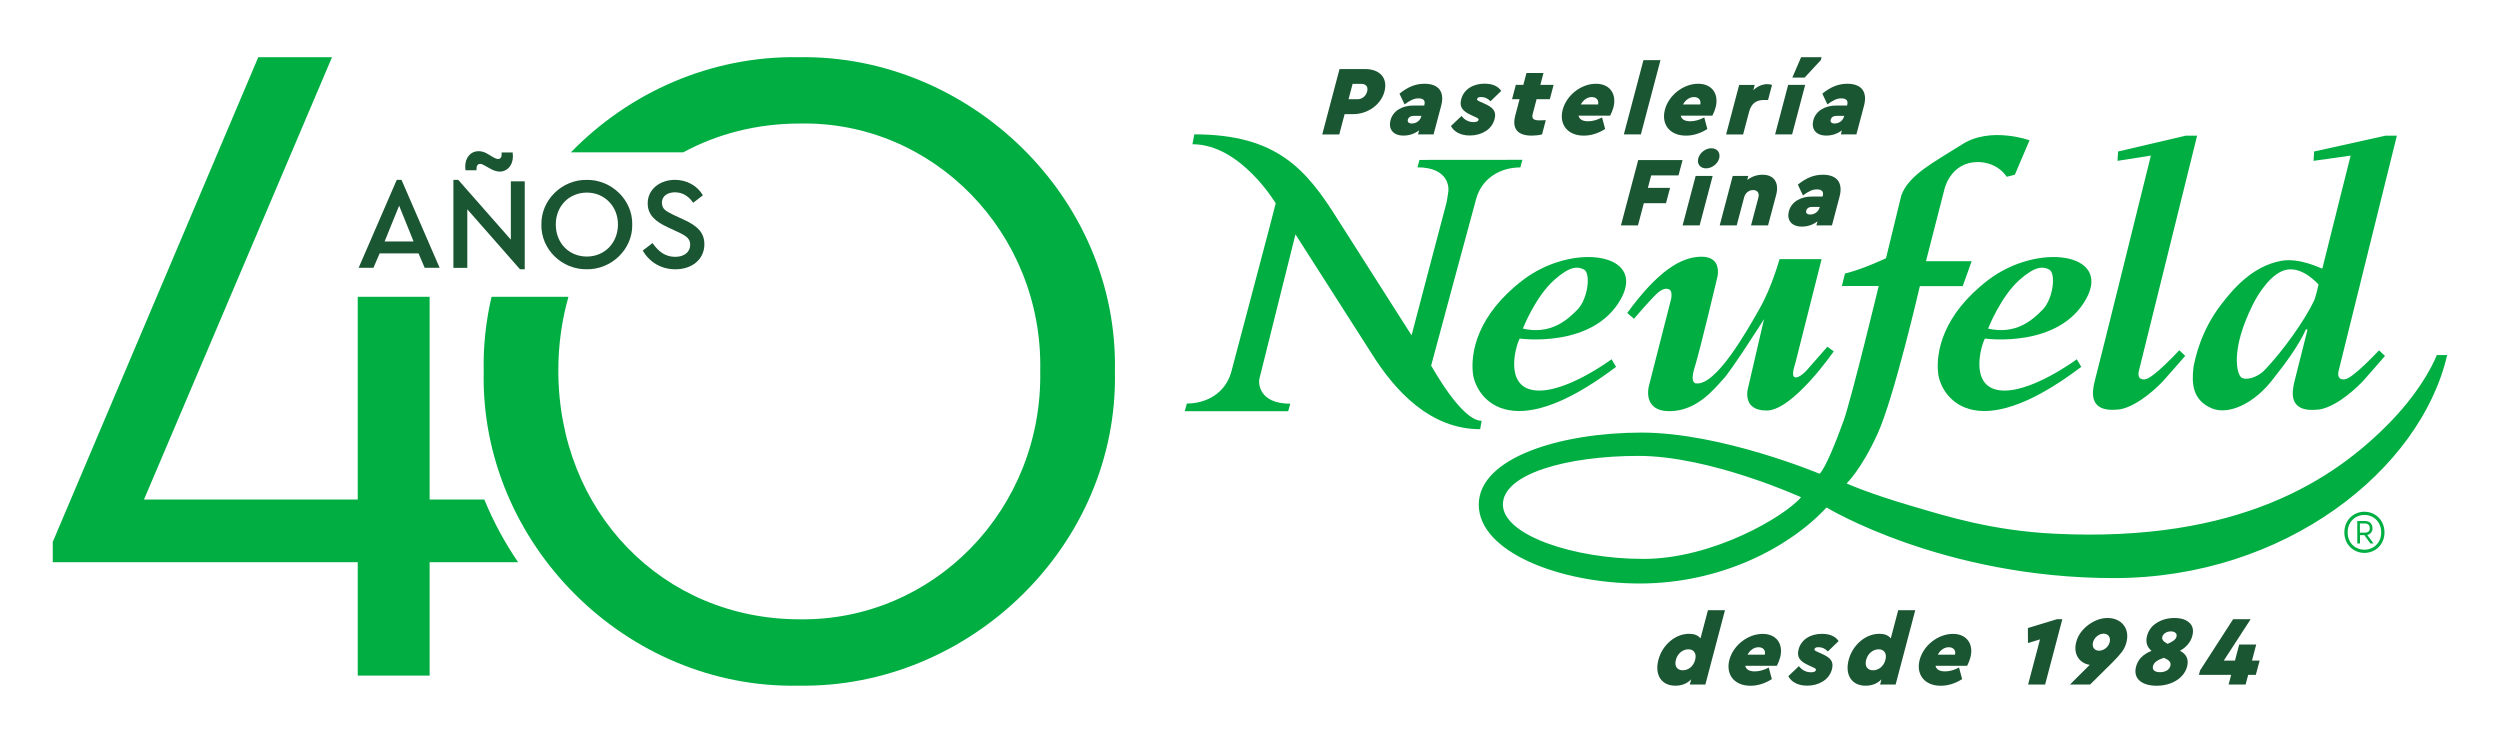 <?xml version="1.0" encoding="utf-8"?>
<!-- Generator: Adobe Illustrator 28.1.0, SVG Export Plug-In . SVG Version: 6.00 Build 0)  -->
<svg version="1.1" id="Layer_1" xmlns="http://www.w3.org/2000/svg" xmlns:xlink="http://www.w3.org/1999/xlink" x="0px" y="0px"
	 viewBox="0 0 591.91 175.89" style="enable-background:new 0 0 591.91 175.89;" xml:space="preserve">
<style type="text/css">
	.st0{fill:#00AE42;}
	.st1{fill:#1B5633;}
	.st2{fill-rule:evenodd;clip-rule:evenodd;fill:#00AE42;}
</style>
<g>
	<g>
		<path class="st0" d="M114.79,118.56c-0.04-0.1-0.08-0.19-0.11-0.29h-12.96v-48H84.7v48H34.09L78.61,13.54H61.15L12.49,128.31v4.8
			H84.7v26.84h17.02v-26.84h20.94v-0.02C119.54,128.53,116.91,123.68,114.79,118.56z"/>
		<g>
			<path class="st1" d="M99.1,60h-9.22l-1.46,3.41h-3.51l9.03-20.83h1.12l9.03,20.83h-3.54L99.1,60z M94.5,48.7l-3.44,8.47h6.86
				L94.5,48.7z"/>
			<path class="st1" d="M124.24,42.93v20.83h-1.12l-12.48-14.21v13.87h-3.29V42.59h1.15l12.45,14.15V42.93H124.24z M115.05,39.36
				c-0.62-0.37-0.99-0.56-1.36-0.56c-0.59,0-0.87,0.47-0.87,1.12v0.4h-2.61c-0.03-0.37-0.06-0.68-0.06-0.9
				c0-2.11,1.3-3.63,3.13-3.63c0.75,0,1.49,0.22,2.23,0.68l1.02,0.62c0.34,0.19,0.96,0.56,1.37,0.56c0.59,0,0.87-0.43,0.87-1.09
				V36.1h2.61c0.03,0.37,0.06,0.68,0.06,0.9c0,2.14-1.33,3.63-3.1,3.63c-0.71,0-1.49-0.25-2.3-0.71L115.05,39.36z"/>
			<path class="st1" d="M138.92,42.59c5.8-0.09,10.89,4.72,10.77,10.58c0.12,5.87-4.97,10.68-10.77,10.58
				c-5.87,0.09-10.86-4.72-10.74-10.58C128.09,47.31,133.09,42.5,138.92,42.59z M138.95,45.6c-4.25,0-7.36,3.23-7.36,7.54
				c0,4.38,3.1,7.6,7.36,7.6c4.19,0,7.36-3.23,7.36-7.6C146.31,48.86,143.14,45.6,138.95,45.6z"/>
			<path class="st1" d="M154.5,57.55c1.37,1.99,3.01,3.26,5.37,3.26c2.11,0,3.54-1.12,3.54-2.86c0-1.46-0.87-2.08-3.01-3.07
				l-2.27-1.06c-2.98-1.37-4.78-2.95-4.78-5.68c0-3.35,2.92-5.56,6.46-5.56c2.89,0,5.34,1.46,6.61,3.66l-2.3,1.77
				c-1.09-1.61-2.58-2.48-4.31-2.48c-1.74,0-3.1,0.87-3.1,2.48c0.12,1.61,0.84,1.89,2.86,2.92l2.3,1.06c3.32,1.52,4.9,3.13,4.9,5.84
				c0,3.57-2.92,5.93-6.86,5.93c-3.35,0-6.15-1.68-7.73-4.44L154.5,57.55z"/>
		</g>
		<g>
			<path class="st2" d="M189.13,13.54c-20.92-0.34-40.23,8.39-53.96,22.53h26.58c8.1-4.37,17.46-6.82,27.6-6.82
				c31.64-0.65,57.6,25.96,56.94,58.47c0.65,32.95-25.31,59.34-56.94,58.91c-32.51,0-57.16-25.53-57.16-58.91
				c0-6.13,0.84-11.98,2.4-17.45h-18.21c-1.32,5.67-1.99,11.59-1.86,17.67c-0.87,40.8,33.82,75.27,74.62,74.4
				c40.36,0.65,75.71-33.16,74.83-74.4C264.84,46.71,229.5,12.89,189.13,13.54z"/>
		</g>
	</g>
	<g>
		<g>
			<path class="st1" d="M317.15,16.35h6.07c3.45,0,5.42,2.11,4.57,5.32c-0.84,3.17-4.01,5.35-7.39,5.35h-2.04l-1.27,4.81h-4.03
				L317.15,16.35z M321.36,23.5c1.12,0,2.04-0.73,2.33-1.83c0.29-1.1-0.25-1.81-1.38-1.81h-2.06l-0.96,3.63H321.36z"/>
			<path class="st1" d="M339.42,31.82h-3.68l0.25-0.96c-1.08,0.82-2.32,1.24-3.7,1.24c-2.56,0-3.59-1.66-3.07-3.63
				c0.57-2.18,2.68-3.49,5.52-3.49h2.46l0.05-0.19c0.24-0.91-0.17-1.5-1.39-1.5c-1.05,0-1.92,0.42-3.31,1.43l-1.2-2.55
				c1.99-1.59,3.78-2.34,5.92-2.34c3.28,0,4.84,1.83,3.95,5.2L339.42,31.82z M336.54,27.44h-1.9c-0.68,0-1.16,0.33-1.31,0.89
				c-0.15,0.56,0.21,0.91,0.96,0.91c1.03,0,1.95-0.66,2.23-1.71L336.54,27.44z"/>
			<path class="st1" d="M346.04,27.46c0.75,0.96,1.7,1.45,2.85,1.45c0.68,0,1.08-0.16,1.17-0.51c0.07-0.26-0.09-0.38-0.53-0.59
				l-1.17-0.54c-2.07-0.94-2.89-1.92-2.4-3.78c0.61-2.32,2.78-3.68,5.52-3.68c1.85,0,3.16,0.56,3.96,1.71l-2.55,2.46
				c-0.62-0.68-1.35-1.01-2.22-1.01c-0.54,0-0.86,0.14-0.94,0.44c-0.07,0.26,0.12,0.42,0.63,0.63l1.05,0.47
				c2.1,0.94,2.94,1.83,2.45,3.68c-0.32,1.2-1.01,2.16-2.11,2.86c-1.09,0.68-2.33,1.03-3.77,1.03c-2.09,0-3.72-0.82-4.45-2.25
				L346.04,27.46z"/>
			<path class="st1" d="M365.99,28.45l-0.89,3.38c-0.82,0.19-1.65,0.28-2.44,0.28c-3.31,0-4.74-1.6-3.9-4.76l1.02-3.87h-1.78
				l0.89-3.38h1.78l0.74-2.81h4.03l-0.74,2.81h3.14l-0.89,3.38h-3.14l-0.91,3.47c-0.3,1.12,0.13,1.55,1.61,1.55L365.99,28.45z"/>
			<path class="st1" d="M373.73,27.37c0.21,0.89,0.96,1.34,2.27,1.34c1.06,0,2.14-0.3,3.31-0.91l0.73,2.74
				c-1.66,1.06-3.37,1.57-5.08,1.57c-3.82,0-5.88-2.67-4.97-6.14c0.91-3.45,4.39-6.14,7.88-6.14c3.38,0,4.93,2.53,4.14,5.56
				c-0.19,0.7-0.45,1.36-0.78,1.99H373.73z M378.36,24.74c0.26-1.06-0.43-1.76-1.48-1.76c-1.01,0-2,0.63-2.6,1.76H378.36z"/>
			<path class="st1" d="M389.11,14.24h4.03l-4.64,17.58h-4.03L389.11,14.24z"/>
			<path class="st1" d="M397.93,27.37c0.21,0.89,0.96,1.34,2.27,1.34c1.06,0,2.14-0.3,3.31-0.91l0.73,2.74
				c-1.66,1.06-3.37,1.57-5.08,1.57c-3.82,0-5.88-2.67-4.97-6.14c0.91-3.45,4.39-6.14,7.88-6.14c3.38,0,4.93,2.53,4.14,5.56
				c-0.19,0.7-0.45,1.36-0.78,1.99H397.93z M402.56,24.74c0.26-1.06-0.43-1.76-1.48-1.76c-1.01,0-2,0.63-2.6,1.76H402.56z"/>
			<path class="st1" d="M418.61,23.67h-0.96c-1.85,0-3.01,0.84-3.53,2.81l-1.41,5.35h-4.03l3.09-11.72h3.68l-0.33,1.24
				c0.97-0.92,2.14-1.43,3.33-1.43c0.42,0,0.78,0.07,1.1,0.19L418.61,23.67z"/>
			<path class="st1" d="M423.37,20.1h4.03l-3.09,11.72h-4.03L423.37,20.1z M426.44,13.54h4.85l-0.19,0.7l-3.83,4.13h-2.91
				L426.44,13.54z"/>
			<path class="st1" d="M439.53,31.82h-3.68l0.25-0.96c-1.08,0.82-2.32,1.24-3.7,1.24c-2.56,0-3.59-1.66-3.07-3.63
				c0.58-2.18,2.68-3.49,5.52-3.49h2.46l0.05-0.19c0.24-0.91-0.17-1.5-1.39-1.5c-1.05,0-1.92,0.42-3.31,1.43l-1.2-2.55
				c1.99-1.59,3.78-2.34,5.92-2.34c3.28,0,4.84,1.83,3.95,5.2L439.53,31.82z M436.65,27.44h-1.9c-0.68,0-1.16,0.33-1.31,0.89
				c-0.15,0.56,0.2,0.91,0.95,0.91c1.03,0,1.95-0.66,2.23-1.71L436.65,27.44z"/>
		</g>
		<g>
			<path class="st1" d="M387.87,37.9h10.5l-0.96,3.63h-6.47l-0.78,2.95h5.25l-0.96,3.63h-5.25l-1.39,5.25h-4.03L387.87,37.9z"/>
			<path class="st1" d="M401.47,41.65h4.03l-3.09,11.72h-4.03L401.47,41.65z M405.19,35.1c1.38,0,2.21,1.06,1.85,2.39
				c-0.35,1.31-1.73,2.37-3.11,2.37c-1.38,0-2.19-1.03-1.84-2.37C402.45,36.16,403.8,35.1,405.19,35.1z"/>
			<path class="st1" d="M418.61,53.37h-4.03l1.75-6.63c0.27-1.03-0.25-1.74-1.25-1.74c-1.01,0-1.87,0.7-2.14,1.74l-1.75,6.63h-4.03
				l3.09-11.72h3.68l-0.25,0.96c1.08-0.82,2.3-1.24,3.63-1.24c2.72,0,3.98,1.88,3.22,4.78L418.61,53.37z"/>
			<path class="st1" d="M433.74,53.37h-3.68l0.25-0.96c-1.08,0.82-2.32,1.24-3.7,1.24c-2.56,0-3.59-1.66-3.07-3.63
				c0.58-2.18,2.68-3.49,5.52-3.49h2.46l0.05-0.19c0.24-0.91-0.17-1.5-1.39-1.5c-1.05,0-1.92,0.42-3.31,1.43l-1.2-2.56
				c1.99-1.59,3.78-2.34,5.92-2.34c3.28,0,4.84,1.83,3.95,5.2L433.74,53.37z M430.86,48.99h-1.9c-0.68,0-1.17,0.33-1.31,0.89
				c-0.15,0.56,0.2,0.91,0.95,0.91c1.03,0,1.95-0.66,2.23-1.71L430.86,48.99z"/>
		</g>
		<g>
			<path class="st1" d="M408.41,144.49l-4.64,17.58h-3.68l0.32-1.22c-0.99,1.01-2.25,1.5-3.75,1.5c-3.28,0-4.95-2.56-4.01-6.12
				c0.94-3.56,4.02-6.17,7.25-6.17c1.24,0,2.13,0.35,2.72,1.08l1.76-6.66H408.41z M399.74,153.73c-1.24,0-2.54,0.92-2.95,2.49
				c-0.41,1.57,0.35,2.48,1.64,2.48c1.24,0,2.5-0.87,2.92-2.46C401.77,154.64,400.98,153.73,399.74,153.73z"/>
			<path class="st1" d="M413.2,157.62c0.21,0.89,0.96,1.34,2.27,1.34c1.06,0,2.14-0.3,3.31-0.91l0.73,2.74
				c-1.66,1.06-3.37,1.57-5.08,1.57c-3.82,0-5.88-2.67-4.97-6.14c0.91-3.45,4.39-6.14,7.88-6.14c3.38,0,4.94,2.53,4.14,5.56
				c-0.19,0.7-0.45,1.36-0.78,1.99H413.2z M417.84,155c0.26-1.06-0.43-1.76-1.48-1.76c-1.01,0-2,0.63-2.6,1.76H417.84z"/>
			<path class="st1" d="M425.92,157.72c0.75,0.96,1.7,1.45,2.85,1.45c0.68,0,1.08-0.16,1.17-0.51c0.07-0.26-0.09-0.38-0.53-0.59
				l-1.17-0.54c-2.07-0.94-2.89-1.92-2.4-3.78c0.61-2.32,2.78-3.68,5.52-3.68c1.85,0,3.16,0.56,3.96,1.71l-2.55,2.46
				c-0.62-0.68-1.35-1.01-2.22-1.01c-0.54,0-0.86,0.14-0.94,0.44c-0.07,0.26,0.12,0.42,0.63,0.63l1.05,0.47
				c2.1,0.94,2.94,1.83,2.45,3.68c-0.32,1.2-1.01,2.16-2.11,2.86c-1.09,0.68-2.34,1.03-3.77,1.03c-2.09,0-3.72-0.82-4.45-2.25
				L425.92,157.72z"/>
			<path class="st1" d="M453.46,144.49l-4.64,17.58h-3.68l0.32-1.22c-0.99,1.01-2.25,1.5-3.75,1.5c-3.28,0-4.95-2.56-4.01-6.12
				c0.94-3.56,4.02-6.17,7.25-6.17c1.24,0,2.13,0.35,2.72,1.08l1.76-6.66H453.46z M444.79,153.73c-1.24,0-2.54,0.92-2.95,2.49
				c-0.41,1.57,0.35,2.48,1.64,2.48c1.24,0,2.5-0.87,2.92-2.46C446.82,154.64,446.03,153.73,444.79,153.73z"/>
			<path class="st1" d="M458.25,157.62c0.21,0.89,0.96,1.34,2.27,1.34c1.06,0,2.14-0.3,3.31-0.91l0.73,2.74
				c-1.66,1.06-3.37,1.57-5.08,1.57c-3.82,0-5.88-2.67-4.97-6.14c0.91-3.45,4.39-6.14,7.88-6.14c3.38,0,4.93,2.53,4.14,5.56
				c-0.19,0.7-0.45,1.36-0.78,1.99H458.25z M462.88,155c0.26-1.06-0.43-1.76-1.48-1.76c-1.01,0-2,0.63-2.6,1.76H462.88z"/>
			<path class="st1" d="M488.29,146.6l-4.08,15.47h-4.03l2.82-10.69l-2.85,0.87l-0.02-3.56l6.88-2.09H488.29z"/>
			<path class="st1" d="M502.35,154.39c-0.51,0.68-1.27,1.52-2.26,2.51l-5.24,5.18h-4.76l4.68-4.67c-2.3-0.33-3.98-2.41-3.2-5.37
				c0.79-3.26,4.43-5.77,7.46-5.72c3.17,0,5.32,2.42,4.43,5.77C503.25,152.93,502.88,153.71,502.35,154.39z M498.06,150.03
				c-1.1,0-2.2,0.89-2.51,2.04c-0.3,1.15,0.34,1.99,1.44,1.99c1.13,0,2.2-0.87,2.5-1.99C499.79,150.92,499.16,150.03,498.06,150.03z
				"/>
			<path class="st1" d="M510.59,162.36c-3.47,0-5.6-1.69-4.85-4.52c0.45-1.71,1.67-2.95,3.66-3.75c-1.09-0.91-1.44-2.09-1.06-3.52
				c0.35-1.34,1.12-2.37,2.32-3.12c1.21-0.75,2.59-1.13,4.17-1.13s2.74,0.38,3.55,1.13c0.81,0.75,1.03,1.78,0.68,3.12
				c-0.38,1.43-1.34,2.6-2.92,3.52c1.57,0.8,2.13,2.04,1.68,3.75C517.06,160.67,514.03,162.36,510.59,162.36z M512.31,155.75
				c-1.47,0.49-2.32,1.06-2.55,1.92c-0.23,0.87,0.29,1.48,1.67,1.48c1.34,0,2.2-0.61,2.43-1.48
				C514.09,156.8,513.56,156.24,512.31,155.75z M513.2,152.44c1.3-0.56,1.94-1.03,2.12-1.71c0.2-0.75-0.4-1.24-1.34-1.24
				c-0.96,0-1.82,0.52-2.02,1.27C511.78,151.43,512.2,151.88,513.2,152.44z"/>
			<path class="st1" d="M534.1,159.78h-1.81l-0.61,2.3h-4.03l0.61-2.3h-7.64l0.28-1.05l7.82-12.12h4.15l-6.36,9.8h2.65l1-3.8h4.03
				l-1,3.8H535L534.1,159.78z"/>
		</g>
		<g>
			<g>
				<path class="st2" d="M336.09,37.86c-0.16,0.58-0.32,1.17-0.49,1.76c7.61,0,7.47,5.08,7.3,5.8c0,0.01,0,0.01,0,0.01c0,0,0,0,0,0
					c-0.01,0.21-0.38,2.67-0.65,3.44c-0.02,0.12-8.02,30.3-8.03,30.48c-0.01,0-0.03,0-0.04,0c-0.06-0.12-17.39-27.3-17.39-27.3
					c-7.4-11.83-14.36-20.24-34.02-20.24c-0.15,0.78-0.29,1.56-0.44,2.34c11.4,0,19.63,13.9,19.72,13.98
					c-0.03,0.36-10.55,40-10.55,40c-1.38,4.88-5.74,7.41-10.5,7.41c-0.16,0.6-0.32,1.2-0.49,1.81c8.16,0,16.33,0,24.49,0
					c0.16-0.59,0.33-1.18,0.49-1.77c-7.64,0-7.5-5.09-7.33-5.82c0.29-1.06,8.51-34.23,8.56-34.27c0.01,0.04,18.08,28.29,18.09,28.31
					c5.47,8.71,13.78,17.82,25.64,17.82c0.12-0.66,0.24-1.32,0.35-1.99c-4.85,0-11.79-12.91-11.96-13.06
					c0.02-0.25,10.34-38.26,10.69-39.58c1.39-4.84,5.71-7.35,10.44-7.35c0.16-0.6,0.32-1.2,0.48-1.8
					C352.34,37.86,344.21,37.86,336.09,37.86z"/>
				<path class="st2" d="M501.98,96.91c4.54-0.88,9.28-5.79,10.01-6.52c0.42-0.42,5.39-6.14,5.39-6.14l-1.41-1.32
					c0,0-6.26,6.78-8.12,6.88c-0.19,0.01-2.1,0.34-1.37-2.29c0-0.07,13.72-55.4,13.72-55.4h-2.7l-16.02,3.75l-0.13,2.21l7.9-1.24
					c0,0-13.02,52.6-13.37,53.68C495.49,92.41,494.11,97.95,501.98,96.91z"/>
				<path class="st0" d="M555.14,89.81c-0.18,0.01-2.09,0.34-1.37-2.29c0-0.07,13.72-55.4,13.72-55.4h-2.69l-16.9,3.75l-0.13,2.21
					l8.78-1.24c0,0-3.1,12.24-6.71,26.77c-0.39-0.08-5.38-2.66-9.75-1.85c-6.89,1.27-11.49,6.81-14.16,10.28
					c-4.92,6.37-6.18,12.82-6.57,14.78c-0.52,4.08-0.22,7.96,4.37,9.88c3.76,1.57,10.01-0.89,14.82-7.45
					c2.04-2.56,5.7-7.35,7.42-11.29c0.04-0.07,0.19,0.07,0.31,0.13c0,0.1,0.09-0.19,0.23-0.74c-1.83,7.35-3.21,12.84-3.32,13.18
					c-0.4,1.9-1.78,7.44,6.09,6.4c4.54-0.88,9.28-5.79,10.02-6.52c0.42-0.42,5.38-6.14,5.38-6.14l-1.41-1.32
					C563.26,82.93,557,89.71,555.14,89.81z M547.86,71.24c-2.14,4.53-7.24,11.74-11.62,16.32c-1.9,1.98-4.66,2.58-5.63,1.76
					c-0.97-0.81-2.62-6.42,2.82-17.29c1.31-2.63,4.43-7.53,8.01-8.18c3.7-0.67,7.04,3.04,7.51,3.5
					C548.9,67.61,548.29,70.33,547.86,71.24z"/>
				<path class="st2" d="M383.81,70.71c6-10.94-11.64-13.32-23.3-4.36c-10.77,8.27-12.34,17.07-11.78,22.05
					c0.55,4.98,7.97,18.09,33.89-1.54l-1.06-1.8c0,0-11.22,8.34-18.37,7.33c-7.15-1.01-4.23-10.76-3.38-12.23
					C359.81,80.15,377.26,82.63,383.81,70.71z M368.02,66.25c3.71-3.3,5.58-3.19,7.02-2.43c1.64,0.88,0.95,6.92-1.55,9.48
					c-2.42,2.49-6.35,6-12.93,4.5C360.56,77.81,363.47,70.29,368.02,66.25z"/>
				<path class="st2" d="M493.96,70.71c6.01-10.94-11.64-13.32-23.3-4.36c-10.76,8.27-12.33,17.07-11.78,22.05
					c0.56,4.98,7.97,18.09,33.89-1.54l-1.06-1.8c0,0-11.22,8.34-18.37,7.33c-7.15-1.01-4.24-10.76-3.38-12.23
					C469.96,80.15,487.42,82.63,493.96,70.71z M478.16,66.25c3.72-3.3,5.58-3.19,7.02-2.43c1.65,0.88,0.95,6.92-1.54,9.48
					c-2.42,2.49-6.35,6-12.93,4.5C470.71,77.81,473.62,70.29,478.16,66.25z"/>
				<path class="st2" d="M406.62,65.57c0,0,1.22-4.79-3.74-4.79c-4.96,0-10.46,3.53-17.61,13.32l1.59,1.37c0,0,4.56-5.32,5.78-6.26
					c1.25-0.97,1.95-0.98,2.6-0.66c0.79,0.38,0.44,2.16,0.44,2.16l-5.25,20.55c0,0-1.79,6.09,4.85,6.09
					c6.65,0,10.79-5.55,12.76-7.63c1.97-2.09,9.62-14.16,9.62-14.16l-3.71,15.97c0,0-1.89,5.67,4.33,5.67
					c6.22,0,15.88-14.01,15.88-14.01l-1.5-1.1l-5.06,5.76c0,0-1.71,1.81-2.66,1.47c-0.96-0.34,0.09-3.18,0.09-3.18l6.26-24.79h-9.97
					c0,0-1.76,6.53-4.72,11.74c-2.96,5.2-10.3,18.27-15.02,17.68c0,0-1.6,0.15-0.32-3.88C402.52,82.87,406.62,65.57,406.62,65.57z"
					/>
				<path class="st2" d="M576.94,84.07c0,0-2.68,7.3-11.09,15.93c-13.11,13.45-35.55,28.56-79.5,26.36
					c-14.74-0.74-25.52-4.14-33.31-6.43c-11.01-3.23-15.84-5.47-15.84-5.47s3.42-3.18,7.33-11.73c3.91-8.55,10.02-34.98,10.02-34.98
					h10.15l2.12-5.91H456l4.36-16.98c0,0,1.36-6.49,7.94-6.49c0,0,4.3-0.21,6.84,3.49l1.9-0.49l3.48-8.16c0,0-9.22-3.31-15.89,0.93
					c-6.65,4.23-12.66,7.18-14.47,12.13l-3.62,14.87c0,0-5.62,2.65-9.71,3.62l-0.75,2.96h8.73c0,0-6.44,26.69-8.32,31.91
					c-1.87,5.22-4.35,11.27-5.67,12.54c0,0-23.23-9.75-42.18-9.75c-18.95,0-38.52,5.87-38.52,17.07c0,11.2,19.24,18.66,38.14,18.66
					c18.89,0,35.23-8.33,44.2-18c0,0,27.47,16.72,68.04,16.72c40.58,0,72.65-25.71,78.9-52.8H576.94z M389.1,132.33
					c-16.54,0-33.27-5.63-33.27-12.88c0-7.25,15.12-11.51,32.12-11.51c17,0,38.48,9.79,38.48,9.79
					C422.59,122.23,405.65,132.33,389.1,132.33z"/>
			</g>
		</g>
		<g>
			<path class="st0" d="M555.06,126.07c0-3.01,2.25-4.91,4.75-4.91c2.5,0,4.75,1.9,4.75,4.91c0,2.94-2.25,4.84-4.75,4.84
				C557.31,130.91,555.06,129.01,555.06,126.07z M559.81,130.15c2.09,0,3.97-1.54,3.97-4.08c0-2.61-1.89-4.15-3.97-4.15
				c-2.09,0-3.97,1.54-3.97,4.15C555.84,128.61,557.72,130.15,559.81,130.15z M558.11,123.35h1.82c1.15,0,1.79,0.71,1.79,1.71
				c0,0.9-0.52,1.42-1.24,1.61l1.5,2.01h-0.75l-1.43-1.98h-1.04v1.98h-0.64V123.35z M559.89,126.11c0.78,0,1.19-0.33,1.19-1.03
				c0-0.74-0.41-1.14-1.19-1.14h-1.15v2.17H559.89z"/>
		</g>
	</g>
</g>
</svg>
